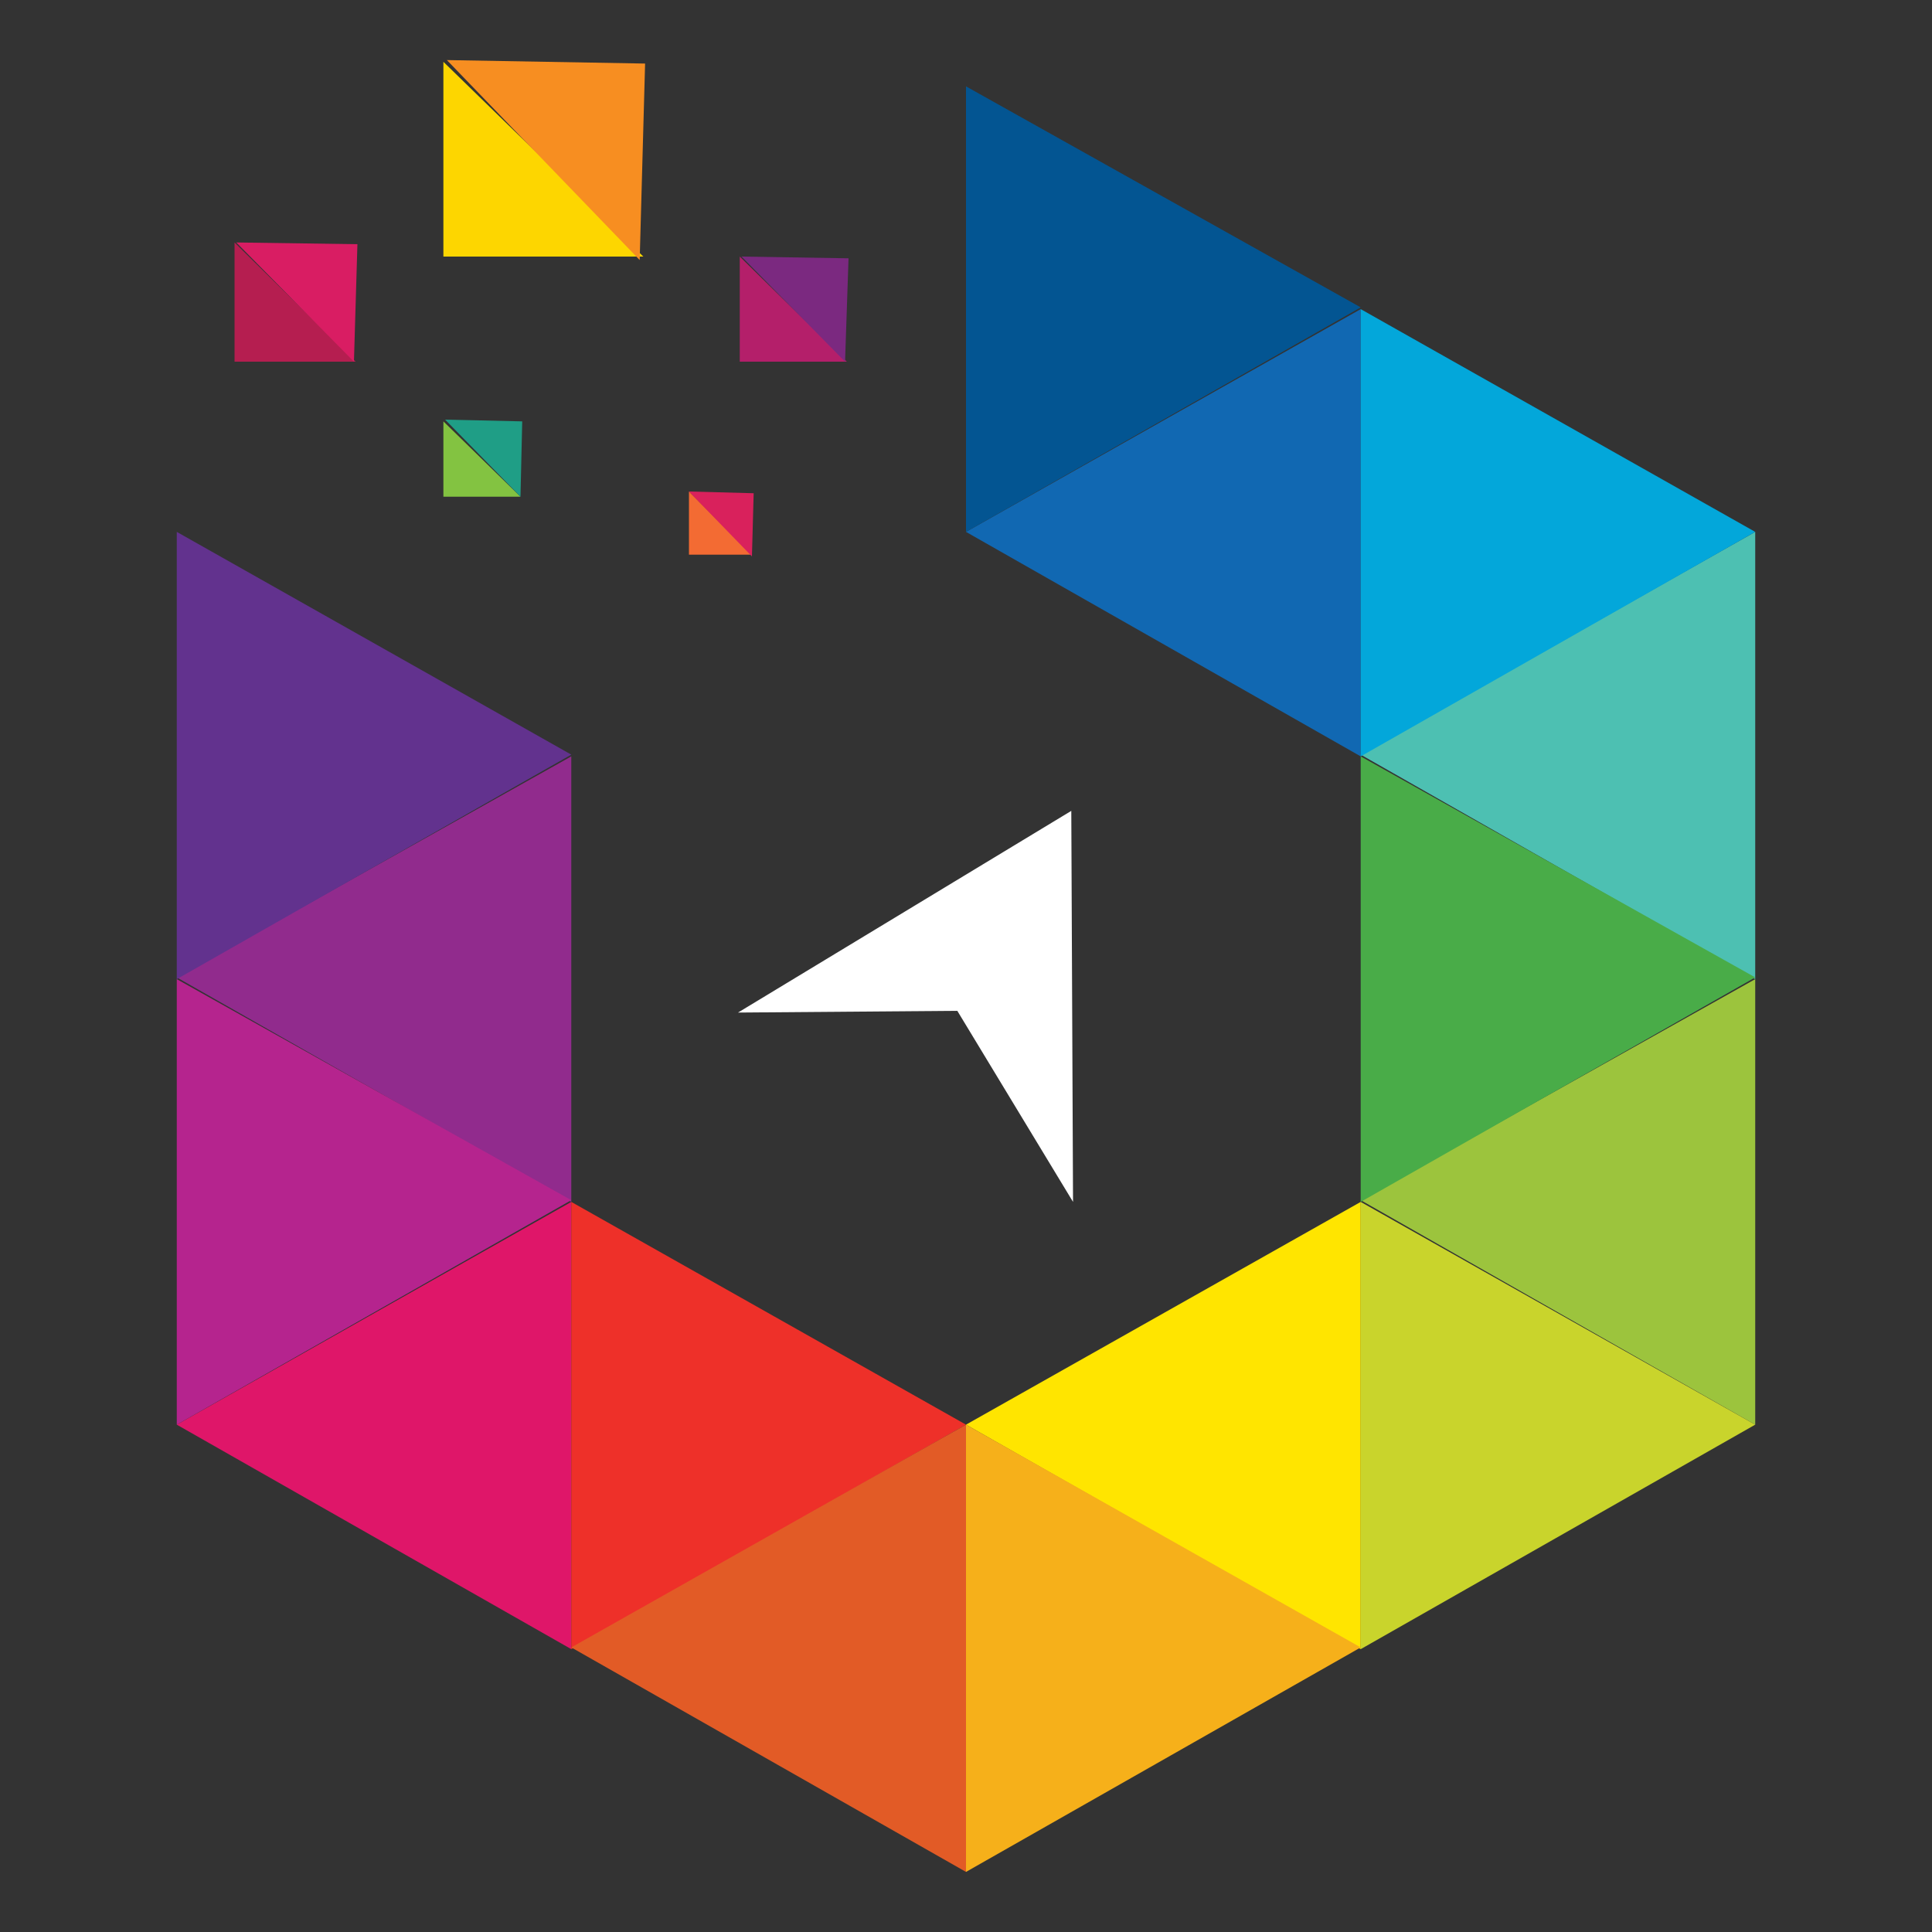 <svg xmlns="http://www.w3.org/2000/svg" xmlns:xlink="http://www.w3.org/1999/xlink" id="Layer_1" x="0px" y="0px" viewBox="0 0 100 100" style="enable-background:new 0 0 100 100;" xml:space="preserve"><rect x="0" y="0" width="100" height="100" fill="#333333" stroke="none"/><style type="text/css">	.st0{fill:#4DC0B2;}	.st1{fill:#912B8D;}	.st2{fill:#DF1669;}	.st3{fill:#1168B2;}	.st4{fill:#FFE500;}	.st5{fill:#9CC43D;}	.st6{fill:#49AC48;}	.st7{fill:#62328E;}	.st8{fill:#B5248E;}	.st9{fill:#EE3029;}	.st10{fill:#C9D42C;}	.st11{fill:#E25B26;}	.st12{fill:#F6B01A;}	.st13{fill:#03A7DA;}	.st14{fill:#035592;}	.st15{fill:#FFFFFF;}	.st16{fill:#83C341;}	.st17{fill:#1F9E86;}	.st18{fill:#F36B33;}	.st19{fill:#D9215C;}	.st20{fill:#B41F6A;}	.st21{fill:#7B2980;}	.st22{fill:#B51E50;}	.st23{fill:#D91D63;}	.st24{fill:#FDD600;}	.st25{fill:#F78E21;}</style><g>	<polygon class="st0" points="90.85,27.53 70.43,39.06 90.85,50.68  "></polygon>	<polygon class="st1" points="29.57,39.15 9.15,50.59 29.57,62.21  "></polygon>	<polygon class="st2" points="29.57,62.21 9.15,73.74 29.57,85.36  "></polygon>	<polygon class="st3" points="70.43,16 50,27.53 70.43,39.15  "></polygon>	<polygon class="st4" points="70.43,62.21 50,73.74 70.43,85.36  "></polygon>	<polygon class="st5" points="90.85,50.68 70.43,62.12 90.85,73.74  "></polygon>	<polygon class="st6" points="70.43,39.15 90.85,50.59 70.43,62.21  "></polygon>	<polygon class="st7" points="9.15,27.53 29.57,39.06 9.15,50.68  "></polygon>	<polygon class="st8" points="9.15,50.68 29.57,62.12 9.15,73.74  "></polygon>	<polygon class="st9" points="29.57,62.21 50,73.74 29.57,85.36  "></polygon>	<polygon class="st10" points="70.43,62.21 90.85,73.74 70.43,85.36  "></polygon>	<polygon class="st11" points="50,73.74 29.57,85.27 50,96.89  "></polygon>	<polygon class="st12" points="50,73.74 70.43,85.27 50,96.89  "></polygon>	<polygon class="st13" points="70.43,16 90.85,27.53 70.43,39.15  "></polygon>	<polygon class="st14" points="50,4.47 70.43,15.91 50,27.53  "></polygon>	<polygon class="st15" points="38.2,52.41 55.45,41.97 55.54,62.21 49.55,52.32  "></polygon>	<polygon class="st16" points="22.95,21.81 22.95,25.71 26.94,25.71  "></polygon>	<polygon class="st17" points="26.94,25.71 27.03,21.81 23.04,21.72  "></polygon>	<polygon class="st18" points="35.66,25.44 35.66,28.71 38.92,28.71  "></polygon>	<polygon class="st19" points="38.92,28.8 39.01,25.53 35.66,25.44  "></polygon>	<polygon class="st20" points="38.29,13.28 38.29,18.72 43.83,18.72  "></polygon>	<polygon class="st21" points="43.74,18.72 43.92,13.37 38.38,13.28  "></polygon>	<polygon class="st22" points="12.14,12.55 12.14,18.72 18.41,18.72  "></polygon>	<polygon class="st23" points="18.32,18.72 18.5,12.64 12.23,12.55  "></polygon>	<polygon class="st24" points="22.95,3.2 22.95,13.28 33.3,13.28  "></polygon>	<polygon class="st25" points="33.11,13.46 33.39,3.29 23.13,3.11  "></polygon></g></svg>